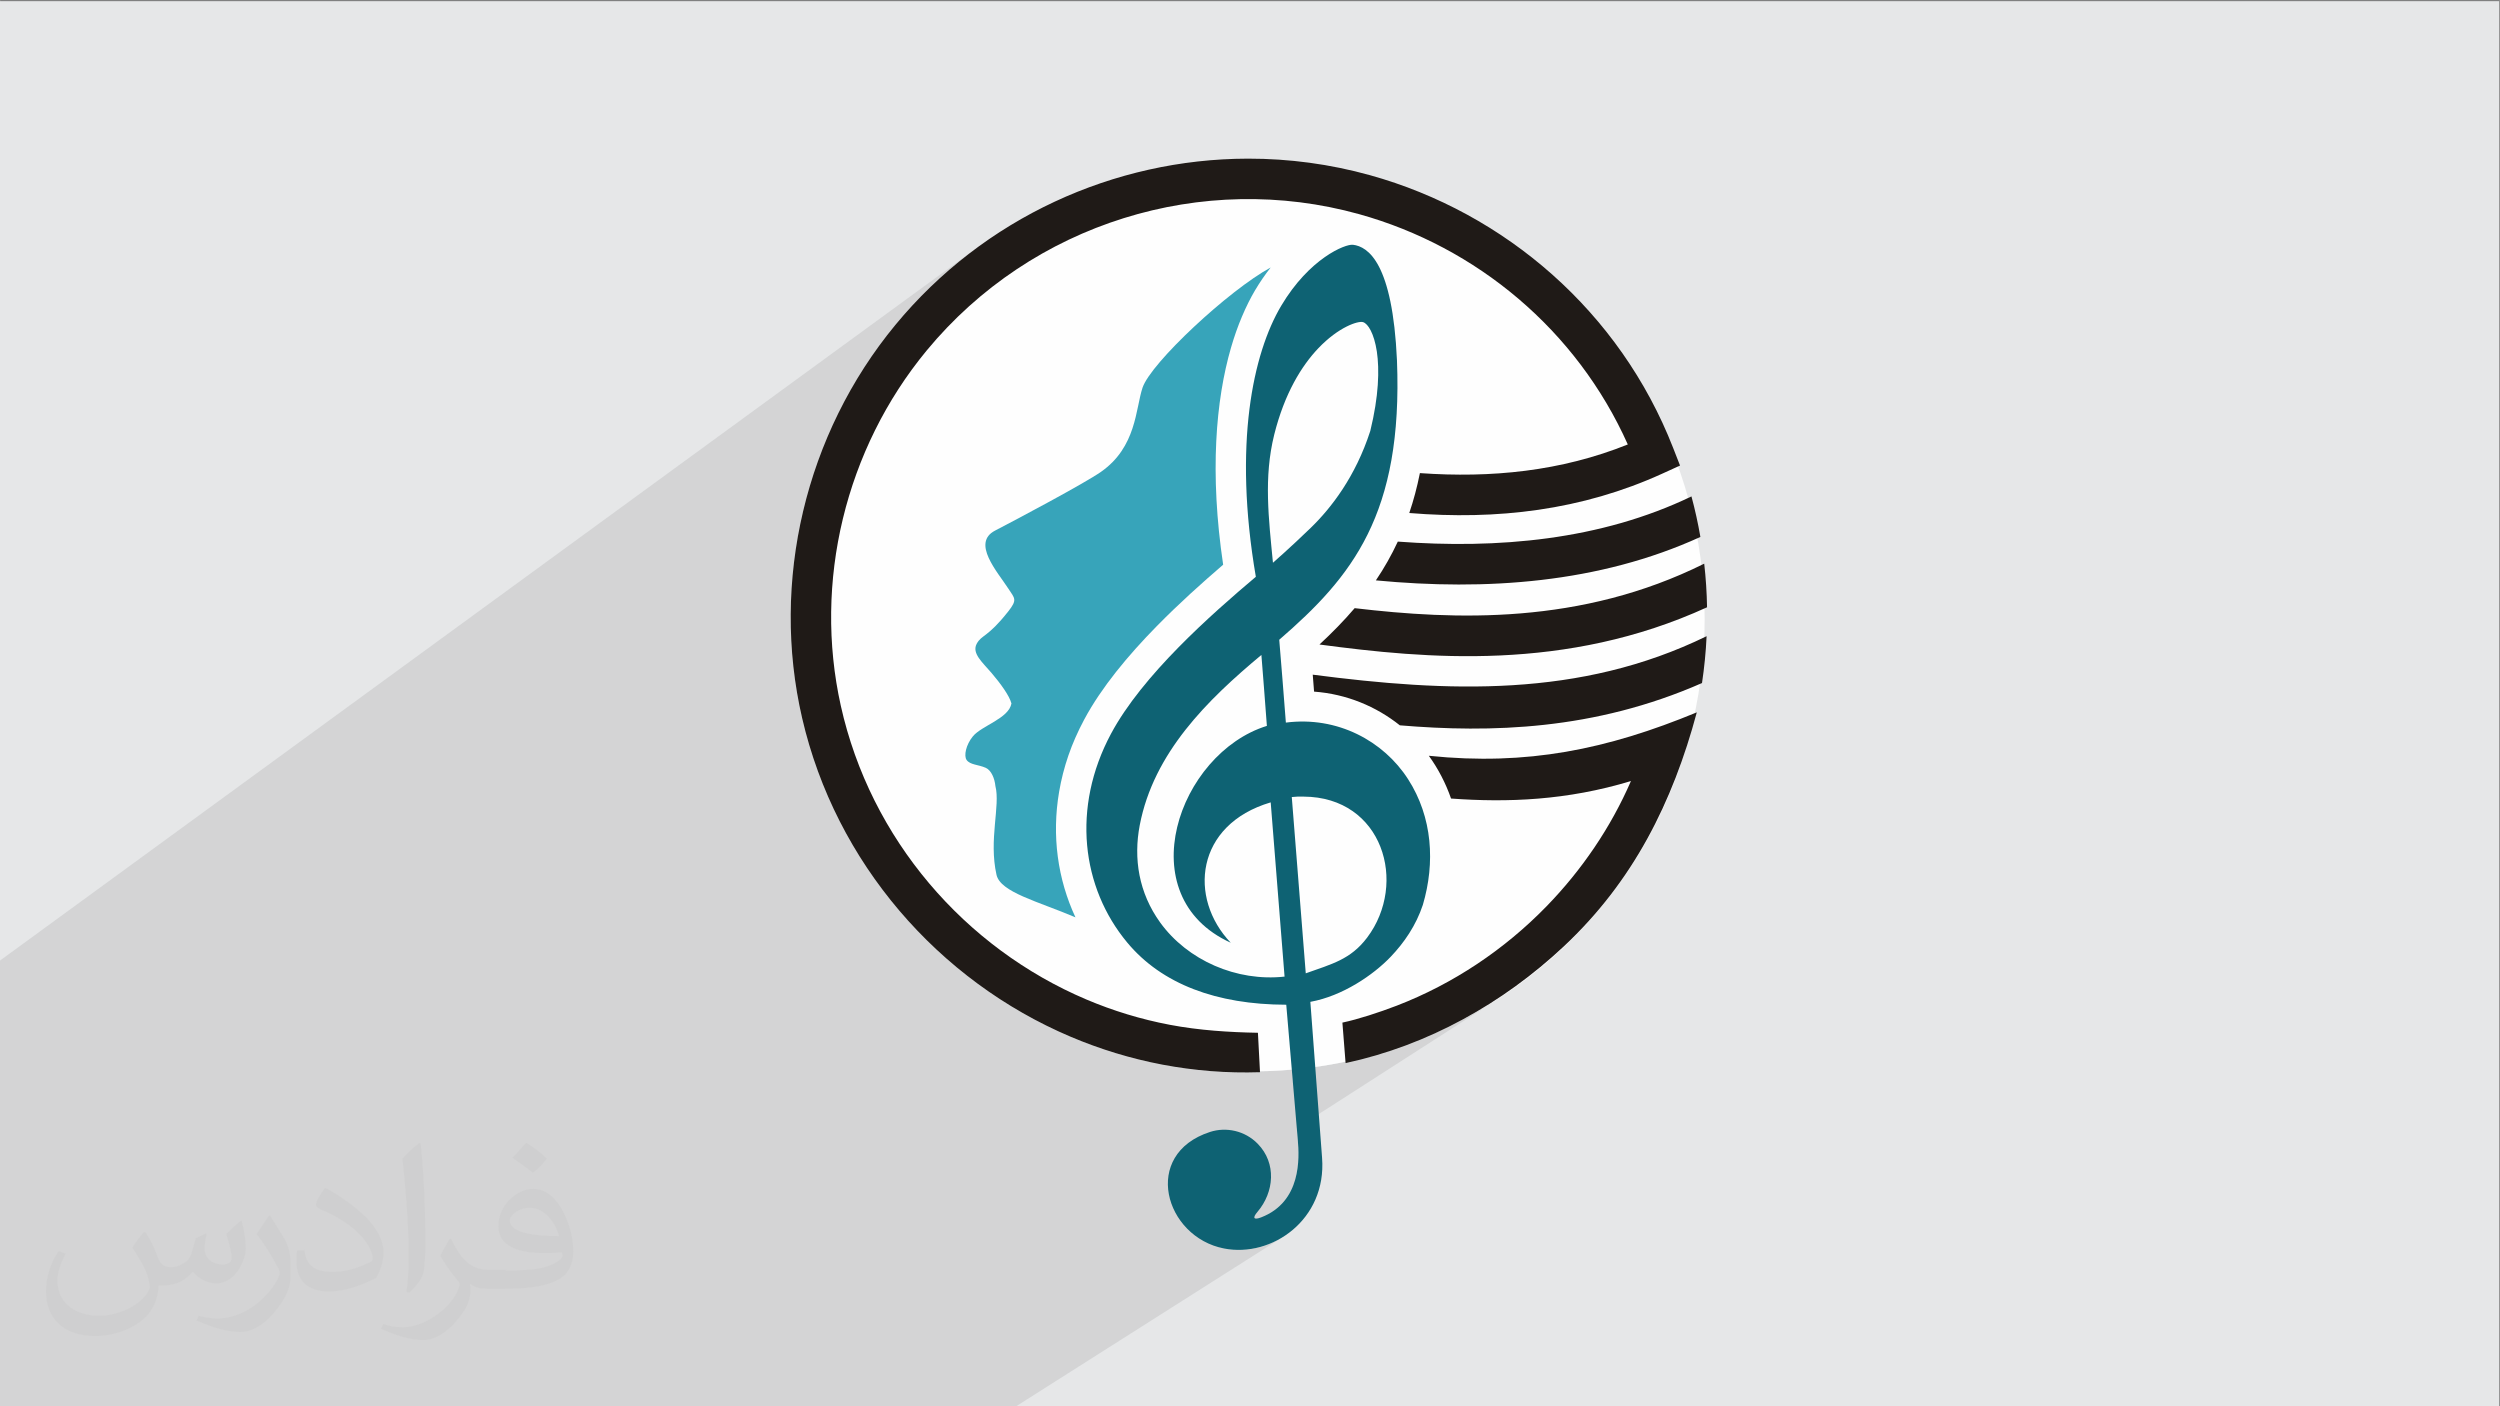 <?xml version="1.0" encoding="UTF-8"?>
<!DOCTYPE svg PUBLIC "-//W3C//DTD SVG 1.1//EN" "http://www.w3.org/Graphics/SVG/1.1/DTD/svg11.dtd">
<!-- Creator: CorelDRAW -->
<svg xmlns="http://www.w3.org/2000/svg" xml:space="preserve" width="3.703in" height="2.083in" version="1.1" style="shape-rendering:geometricPrecision; text-rendering:geometricPrecision; image-rendering:optimizeQuality; fill-rule:evenodd; clip-rule:evenodd"
viewBox="0 0 3703.33 2083.33"
 xmlns:xlink="http://www.w3.org/1999/xlink"
 xmlns:xodm="http://www.corel.com/coreldraw/odm/2003">
 <rect x="0" y="0" width="3703.33" height="2083.33" fill="#808080" stroke="none"/>
 <defs>
  <style type="text/css">
   <![CDATA[
    .fil3 {fill:#FEFEFE}
    .fil4 {fill:#0E6273}
    .fil5 {fill:#37A4BA}
    .fil0 {fill:#E6E7E8}
    .fil6 {fill:#1F1A17;fill-rule:nonzero}
    .fil2 {fill:#373435;fill-opacity:0.031}
    .fil1 {fill:#373435;fill-opacity:0.102}
   ]]>
  </style>
 </defs>
 <g id="Layer_x0020_1">
  <polygon class="fil0" points="-2.17,1.74 3702.16,1.74 3702.16,2084.93 -2.17,2084.93 "/>
  <polygon class="fil1" points="587.52,2084.93 586.26,2084.93 418.98,2084.93 418.22,2084.93 -2.17,2084.93 -2.17,1899.4 -2.17,1448.74 -2.17,1424.5 1450.3,364.74 1435.3,375.96 1420.58,387.61 1406.15,399.71 1392.02,412.25 1378.2,425.22 1364.7,438.62 1351.54,452.45 1338.72,466.7 1326.25,481.38 1313.99,496.69 1302.22,512.31 1290.93,528.25 1280.13,544.48 1269.81,560.99 1259.99,577.77 1250.67,594.8 1241.85,612.07 1233.53,629.57 1225.72,647.28 1218.42,665.2 1211.63,683.3 1205.35,701.57 1199.59,720.01 1194.36,738.59 1189.65,757.31 1185.47,776.15 1181.82,795.09 1178.7,814.13 1176.12,833.25 1174.09,852.43 1172.59,871.67 1171.64,890.95 1171.24,910.26 1171.4,929.57 1172.11,948.9 1173.39,968.2 1175.22,987.48 1177.62,1006.72 1180.59,1025.91 1184.13,1045.03 1188.24,1064.07 1193.2,1084.04 1198.74,1103.77 1204.87,1123.24 1211.56,1142.46 1218.81,1161.4 1226.61,1180.06 1234.94,1198.44 1243.8,1216.51 1253.18,1234.28 1263.05,1251.72 1273.43,1268.84 1284.28,1285.63 1295.6,1302.06 1307.39,1318.14 1319.63,1333.86 1332.3,1349.2 1345.41,1364.15 1358.93,1378.72 1372.86,1392.87 1387.19,1406.62 1401.9,1419.94 1403.11,1420.97 2486.07,690.9 2488.72,689.69 1403.46,1421.28 1416.99,1432.83 1432.44,1445.29 1448.26,1457.29 1464.41,1468.83 1480.89,1479.9 1486.8,1483.63 2514.57,797.38 2518.89,795.44 1487.49,1484.06 1497.69,1490.5 1514.81,1500.6 1532.23,1510.21 1549.93,1519.31 1567.92,1527.89 1574.31,1530.71 2525.03,901.31 2528.76,899.64 1575,1531.02 1586.17,1535.95 1590.24,1537.66 1594.32,1539.34 1598.42,1541 1602.52,1542.63 1606.64,1544.23 1610.77,1545.81 1614.91,1547.36 1619.06,1548.89 1623.22,1550.38 1627.4,1551.85 1631.58,1553.3 1635.78,1554.71 1639.99,1556.1 1644.2,1557.46 1648.43,1558.8 1652.67,1560.1 1656.93,1561.38 1661.19,1562.63 1665.45,1563.85 1669.73,1565.05 1674.02,1566.22 1675.37,1566.57 2518.35,1013.13 2521.29,1011.86 1676.05,1566.75 1678.32,1567.35 1682.63,1568.46 1686.95,1569.55 1691.28,1570.6 1695.62,1571.63 1699.96,1572.62 1704.32,1573.59 1708.68,1574.53 1713.06,1575.44 1717.44,1576.32 1721.83,1577.17 1726.25,1577.99 1730.69,1578.78 1735.13,1579.55 1739.57,1580.28 1744.03,1580.99 1748.49,1581.66 1752.96,1582.31 1757.43,1582.93 1761.91,1583.51 1766.4,1584.07 1770.9,1584.59 1775.4,1585.09 1779.91,1585.55 1784.42,1585.99 1788.94,1586.39 1793.46,1586.76 1797.99,1587.11 1802.52,1587.42 1807.06,1587.7 1811.61,1587.94 1816.16,1588.16 1820.71,1588.35 1825.27,1588.5 1829.83,1588.62 1834.4,1588.7 1838.98,1588.76 1843.55,1588.79 1848.13,1588.78 1852.71,1588.74 1857.3,1588.66 1861.89,1588.56 1864.14,1588.48 1866.41,1587.01 1869.38,1586.96 1872.35,1586.89 1875.32,1586.81 1878.28,1586.71 1881.24,1586.61 1884.2,1586.48 1887.16,1586.35 1890.11,1586.21 1893.06,1586.05 1896,1585.88 1898.94,1585.7 1901.88,1585.5 1904.81,1585.3 1907.74,1585.07 1910.67,1584.84 1913.59,1584.59 1915.09,1602.17 1948.32,1580.69 1951.15,1580.29 1953.98,1579.88 1956.8,1579.46 1959.61,1579.02 1962.43,1578.57 1965.24,1578.12 1968.04,1577.65 1970.85,1577.17 1973.65,1576.68 1976.44,1576.17 1979.23,1575.66 1982.02,1575.13 1984.8,1574.59 1987.57,1574.04 1990.35,1573.48 1993.12,1572.91 1993.28,1574.89 1998.76,1573.69 2004.22,1572.43 2009.67,1571.13 2015.1,1569.78 2020.52,1568.39 2025.91,1566.95 2031.3,1565.46 2036.66,1563.93 2042.01,1562.35 2047.34,1560.72 2052.66,1559.05 2057.95,1557.33 2063.23,1555.57 2068.49,1553.77 2073.73,1551.92 2078.96,1550.03 2084.16,1548.09 2089.35,1546.11 2094.52,1544.09 2099.66,1542.02 2104.79,1539.91 2109.9,1537.76 2114.99,1535.57 2120.06,1533.34 2125.11,1531.06 2130.14,1528.75 2135.15,1526.39 2140.14,1524 2145.11,1521.56 2150.05,1519.08 2154.98,1516.56 2159.88,1514.01 2174.57,1506.26 2189.05,1498.16 2203.3,1489.72 2217.32,1480.94 1921,1671.32 1922.49,1688.81 1922.92,1694.28 1923.28,1700.51 1923.46,1707.39 1923.38,1714.81 1922.95,1722.64 1922.07,1730.78 1920.65,1739.09 1918.61,1747.49 1915.83,1755.84 1912.24,1764.03 1907.74,1771.94 1902.24,1779.47 1895.64,1786.5 1887.85,1792.9 1802.99,1846.97 1805.2,1847.68 1813.34,1849.59 1820,1850.68 1826.71,1851.36 1833.44,1851.65 1840.18,1851.54 1846.91,1851.04 1853.6,1850.16 1860.25,1848.91 1866.84,1847.29 1873.34,1845.31 1879.74,1842.98 1886.02,1840.3 1892.16,1837.28 1898.15,1833.93 1903.96,1830.25 1502.68,2084.93 1443.71,2084.93 1429.53,2084.93 1305,2084.93 1277.23,2084.93 1271.54,2084.93 1202.66,2084.93 1199.56,2084.93 1168.17,2084.93 1154.24,2084.93 1140.65,2084.93 1101.11,2084.93 1098.97,2084.93 945.83,2084.93 886.75,2084.93 885.83,2084.93 756.05,2084.93 738.26,2084.93 737.17,2084.93 "/>
  <path class="fil2" d="M216.02 1826.24c7,11 12,21 16,32 3,7 5,19 21,19 5,0 11,-1 17,-5 7,-3 12,-9 14,-17l6 -21 15 -7 1 1c-2,8 -3,16 -3,21 0,18 15,24 27,24 7,0 13,-3 13,-10 0,-8 -4,-22 -8,-35 7,-7 14,-14 22,-20l1 1c4,15 6,30 6,40 0,10 -4,20 -8,27 -7,14 -20,25 -36,25 -12,0 -25,-6 -34,-17l-1 0c-9,11 -22,20 -43,20l-7 0c-1,14 -4,24 -9,33 -13,25 -50,42 -85.01,42 -49,0 -73.01,-28 -73.01,-66 0,-23 8,-45 19,-60l10 4c-7,14 -12,27 -12,40 0,35 29,52 62,52 31,0 68.01,-19 75.01,-42 -3,-25 -12,-36 -26,-59 4,-7 10,-15 17,-23l1 0 0 0 0 0 0 0 0 0 2.02 0.99 -0.01 0.01 0 0zm564.05 -133.01c10,6 20,14 30,23 -6,8 -12,15 -21,21 -10,-8 -20,-15 -30,-22 7,-8 14,-15 20,-22l0 0 0 0 0 0 0 0 1 0zm5 96.01c-17,0 -30,11 -30,19 0,17 33,23 73.01,23 -5,-20 -22,-42 -43,-42l-0.01 0zm-37 93.01c22,0 41,-1 55,-4 16,-4 30,-12 30,-18 0,-1 0,-3 -1,-5 -9,1 -19,1 -29,1 -29,0 -52,-7 -61,-23 -2,-5 -4,-10 -4,-16 0,-16 7,-32 19,-42 10,-9 21,-14 33,-14 20,0 37,16 48,42 6,14 11,30 11,51 0,14 -4,25 -12,34 -16,15 -45,21 -90.01,21l-20 0 0 0 -5 0c-11,0 -19,-2 -25,-7l-1 0c0,3 1,5 1,7 0,10 -3,23 -10,33 -20,30 -42,43 -60,43 -19,0 -42,-7 -63,-17l4 -7c7,3 16,5 29,5 34,0 78.01,-33 84.01,-64 -1,-3 -4,-6 -7,-10 -10,-12 -16,-22 -22,-32 5,-10 10,-18 14,-25l2 0c14,29 28,46 57,46l5 0 0 0 21 0 0 0 0 0 0 0 0 0 -3 1zm-146.01 31c2,-14 3,-29 3,-43l0 -21c0,-39 -5,-96.01 -9,-133.01 7,-8 17,-17 25,-23l2 1c5,47 7,101.01 7,151.01 0,13 -1,26 -2,35 -1,12 -8,21 -22,35l-3 -1 -1 -1zm-151.02 -62.01c1,18 10,33 41,33 20,0 36,-5 55,-14 3,-1 5,-3 5,-5 0,-12 -9,-27 -24,-41 -14,-13 -34,-25 -52,-32 -6,-3 -8,-5 -8,-8 0,-5 7,-16 13,-24l2 0c20,11 43,27 60,44 15,16 25,33 25,51 0,13 -4,26 -11,38 -22,11 -46,20 -70.01,20 -29,0 -48,-14 -48,-45 0,-3 0,-9 1,-16l10 0 0 0 0 0 0 0 0 0 1 -1 0.01 0zm-52 -52l18 29c7,11 13,22 13,41l0 24c0,19 -12,39 -32,60 -15,14 -29,20 -42,20 -19,0 -40,-6 -65,-17l3 -7c8,2 17,4 28,4 36,0 72.01,-26 89.01,-58 2,-4 3,-7 3,-9 0,-4 -2,-8 -4,-11 -9,-17 -19,-33 -30,-47 6,-9 12,-18 18,-27l1 0 0 0 0 0 0 0 0 0 0 -2 -0.01 0z"/>
  <g id="_1675286652688">
   <circle class="fil3" cx="1855.13" cy="917.06" r="670.1"/>
   <g>
    <path class="fil4" d="M2085.8 1154.24c-36.39,-56.59 -104.71,-93.58 -181,-83.76l-5.16 -65.71 -4.66 -57.02c54.02,-46.72 99.83,-93.11 131.06,-156.35 31.26,-63.28 47.87,-143.37 43.35,-257.57 -3.25,-72.02 -13.91,-114.19 -26.56,-138.66 -12.72,-24.47 -27.44,-31.28 -38.7,-32.57 -11.28,-1.28 -64.39,19.93 -106.28,90.48 -41.88,70.54 -71.12,205.44 -37.52,401.38 -66.69,56.29 -168.31,146.02 -214.61,232.62 -58.44,109.28 -43.82,227.64 24.11,309.26 51.18,61.5 132.26,91.87 235.56,92.1l17.11 200.38c2.33,26.94 5.36,91.37 -54.14,114.57 -11.12,4.33 -13.52,1.13 -5.65,-8.06 24.84,-29.16 28.63,-72.09 0.36,-100.95 -18.94,-19.38 -46.72,-25.21 -70.56,-17.49 -102.04,33.04 -67.69,155.46 20.84,172.71 70.79,13.79 151.94,-42.85 145.12,-134.08l-17.39 -231.34c48.01,-8.73 93.3,-39.93 118.87,-66.6 20.04,-20.93 37.62,-46.49 47.78,-77.04 18.38,-62.21 14.48,-129.72 -21.91,-186.29zm-198.27 -510.28c15.35,-61.48 40.76,-102.17 65.26,-127.96 30.23,-31.78 59.2,-41.02 66.42,-38.76 7.26,2.24 16.28,16.65 20.35,43.44 3.99,26.78 2.99,65.96 -9.69,117.7 -21.87,67.66 -57.84,114.15 -88.33,143.69 -30.5,29.54 -55.88,51.61 -55.88,51.61 -6.26,-65.19 -13.91,-126.32 1.87,-189.71zm-168.94 722.67c-31.74,-43.91 -39.77,-94.78 -30.23,-144.37 20.66,-107.09 99.74,-185.01 180.18,-252l3.8 48.17 4.33 56.92c-131.39,40.76 -205.16,252.41 -53.54,321.26 -63.13,-66.06 -52.58,-174.9 59.2,-207.95l20.54 258.12c-70.96,7.8 -143.71,-24.04 -184.28,-80.15zm215.68 75.3l-20.71 -261.16c5.73,-0.63 11.56,-0.88 17.52,-0.63 117.2,0.57 154.82,128.15 94.13,208.84 -24.52,32.54 -52.38,39.13 -90.94,52.95z"/>
    <path class="fil5" d="M1593.07 1358.98c-55.59,-23.69 -111.11,-37.09 -116.94,-63.01 -11.74,-52.31 5.93,-102.22 -1.65,-131.61 -1.02,-10.72 -5.86,-23.11 -14.25,-26.87 -10.78,-4.86 -23.07,-4.24 -28.35,-11.61 -4.41,-6.16 -1.03,-22.56 9.26,-35.06 13.09,-15.9 53.04,-26.37 57.13,-48.65 -3.07,-11.78 -16.4,-29.8 -29.34,-45.03 -13.32,-15.73 -29.75,-29.2 -22.16,-43.39 7.41,-13.77 15.74,-8.61 46.9,-48.15 13.67,-17.31 9.45,-19.09 0.25,-33.24 -16.57,-25.48 -55.11,-68.11 -19.88,-86.34 30.33,-15.68 131.87,-69.61 156.71,-86.91 52.93,-36.86 51.31,-93.63 61.7,-124.73 12.23,-36.66 127.65,-144.36 189.89,-178.14 -8,10.11 -15.79,21.36 -23.24,33.91l0.03 0.02 -0.1 0.1c-6.59,11.16 -13.12,24.14 -19.34,38.89 -5.93,14.04 -11.39,29.38 -16.15,45.86 -22.51,77.55 -31.9,185.37 -11.65,321.58 -30.16,25.91 -65.06,57.07 -98.58,91.25 -42.09,42.91 -81.72,90.37 -107.24,138.1l-0.2 0.38c-9.57,17.97 -17.29,35.61 -23.21,52.81 -6.09,17.67 -10.65,35.63 -13.73,53.64 -11.19,65.44 -2.11,129.85 24.16,186.19z"/>
    <path class="fil6" d="M1866.48 1588.42c-49.02,1.68 -97.5,-2.33 -144.66,-11.24 -46.87,-8.93 -92.31,-22.85 -135.65,-41.22 -196.09,-83.11 -348.24,-257.6 -397.93,-471.88 -46.97,-202.63 4.72,-421.18 138.01,-582.69 131.08,-158.82 324.26,-245.89 521.67,-246.37l1.28 0c60.24,-0.04 120.85,7.99 180.21,24.5 200.84,55.89 370.48,202.77 448.99,403.74l10.33 26.43 -25.84 11.77c-119.66,54.63 -245.59,69.2 -375.27,58.53 6.29,-18.46 11.55,-38.09 15.74,-59.12 105.29,7.53 209.23,-2.68 307.99,-42.44 -75.68,-169.37 -223.94,-292.71 -397.89,-341.14 -231.88,-64.5 -484.65,12.82 -640.93,202.15 -120.33,145.85 -167.87,342.67 -127.06,526.04 44,197.65 183.6,358.8 363.96,435.26 39.31,16.65 80.67,29.31 123.46,37.43 43.73,8.32 88.71,11.06 130.52,11.82l3.07 58.43zm204.17 -786.07c147.44,11.06 300.17,-2.03 435.01,-66.94 5.3,19.67 9.74,39.72 13.22,60.04 -150.23,68.59 -318.05,79.88 -480.73,64.34 12.32,-18.26 23.21,-37.47 32.49,-57.44zm-63.93 98.59c148.91,17.59 335.24,24.99 517.83,-65.91 2.42,21.26 3.83,42.82 4.2,64.61 -209.42,95.86 -416.88,76.12 -574.17,55.16 18.32,-17.02 35.93,-34.83 52.14,-53.86zm-62.1 98.53c199.48,25.93 395.73,34.68 583.46,-56.99 -1.07,23.46 -3.41,46.61 -6.8,69.39 -159.69,70.22 -313.79,73.89 -447.64,62.65 -35.17,-28.05 -78.98,-46.39 -127.06,-49.93l-1.96 -25.11zm171.98 120.16c145.24,15.1 264.23,-9.47 396.96,-64.34 -35.63,133.07 -94,250.25 -197.16,346.85 -89.87,84.14 -200.67,146.4 -323.14,172.77l-4.72 -59.99c23.3,-4.93 54.15,-14.98 80.51,-25.1 83.74,-32.3 159.52,-83.08 221.82,-147.11 52.24,-53.68 95.32,-116.91 125.13,-185.66 -95.03,28.83 -183.26,32 -266.5,25.92 -7.85,-22.59 -18.91,-43.98 -32.9,-63.33z"/>
   </g>
  </g>
 </g>
</svg>

